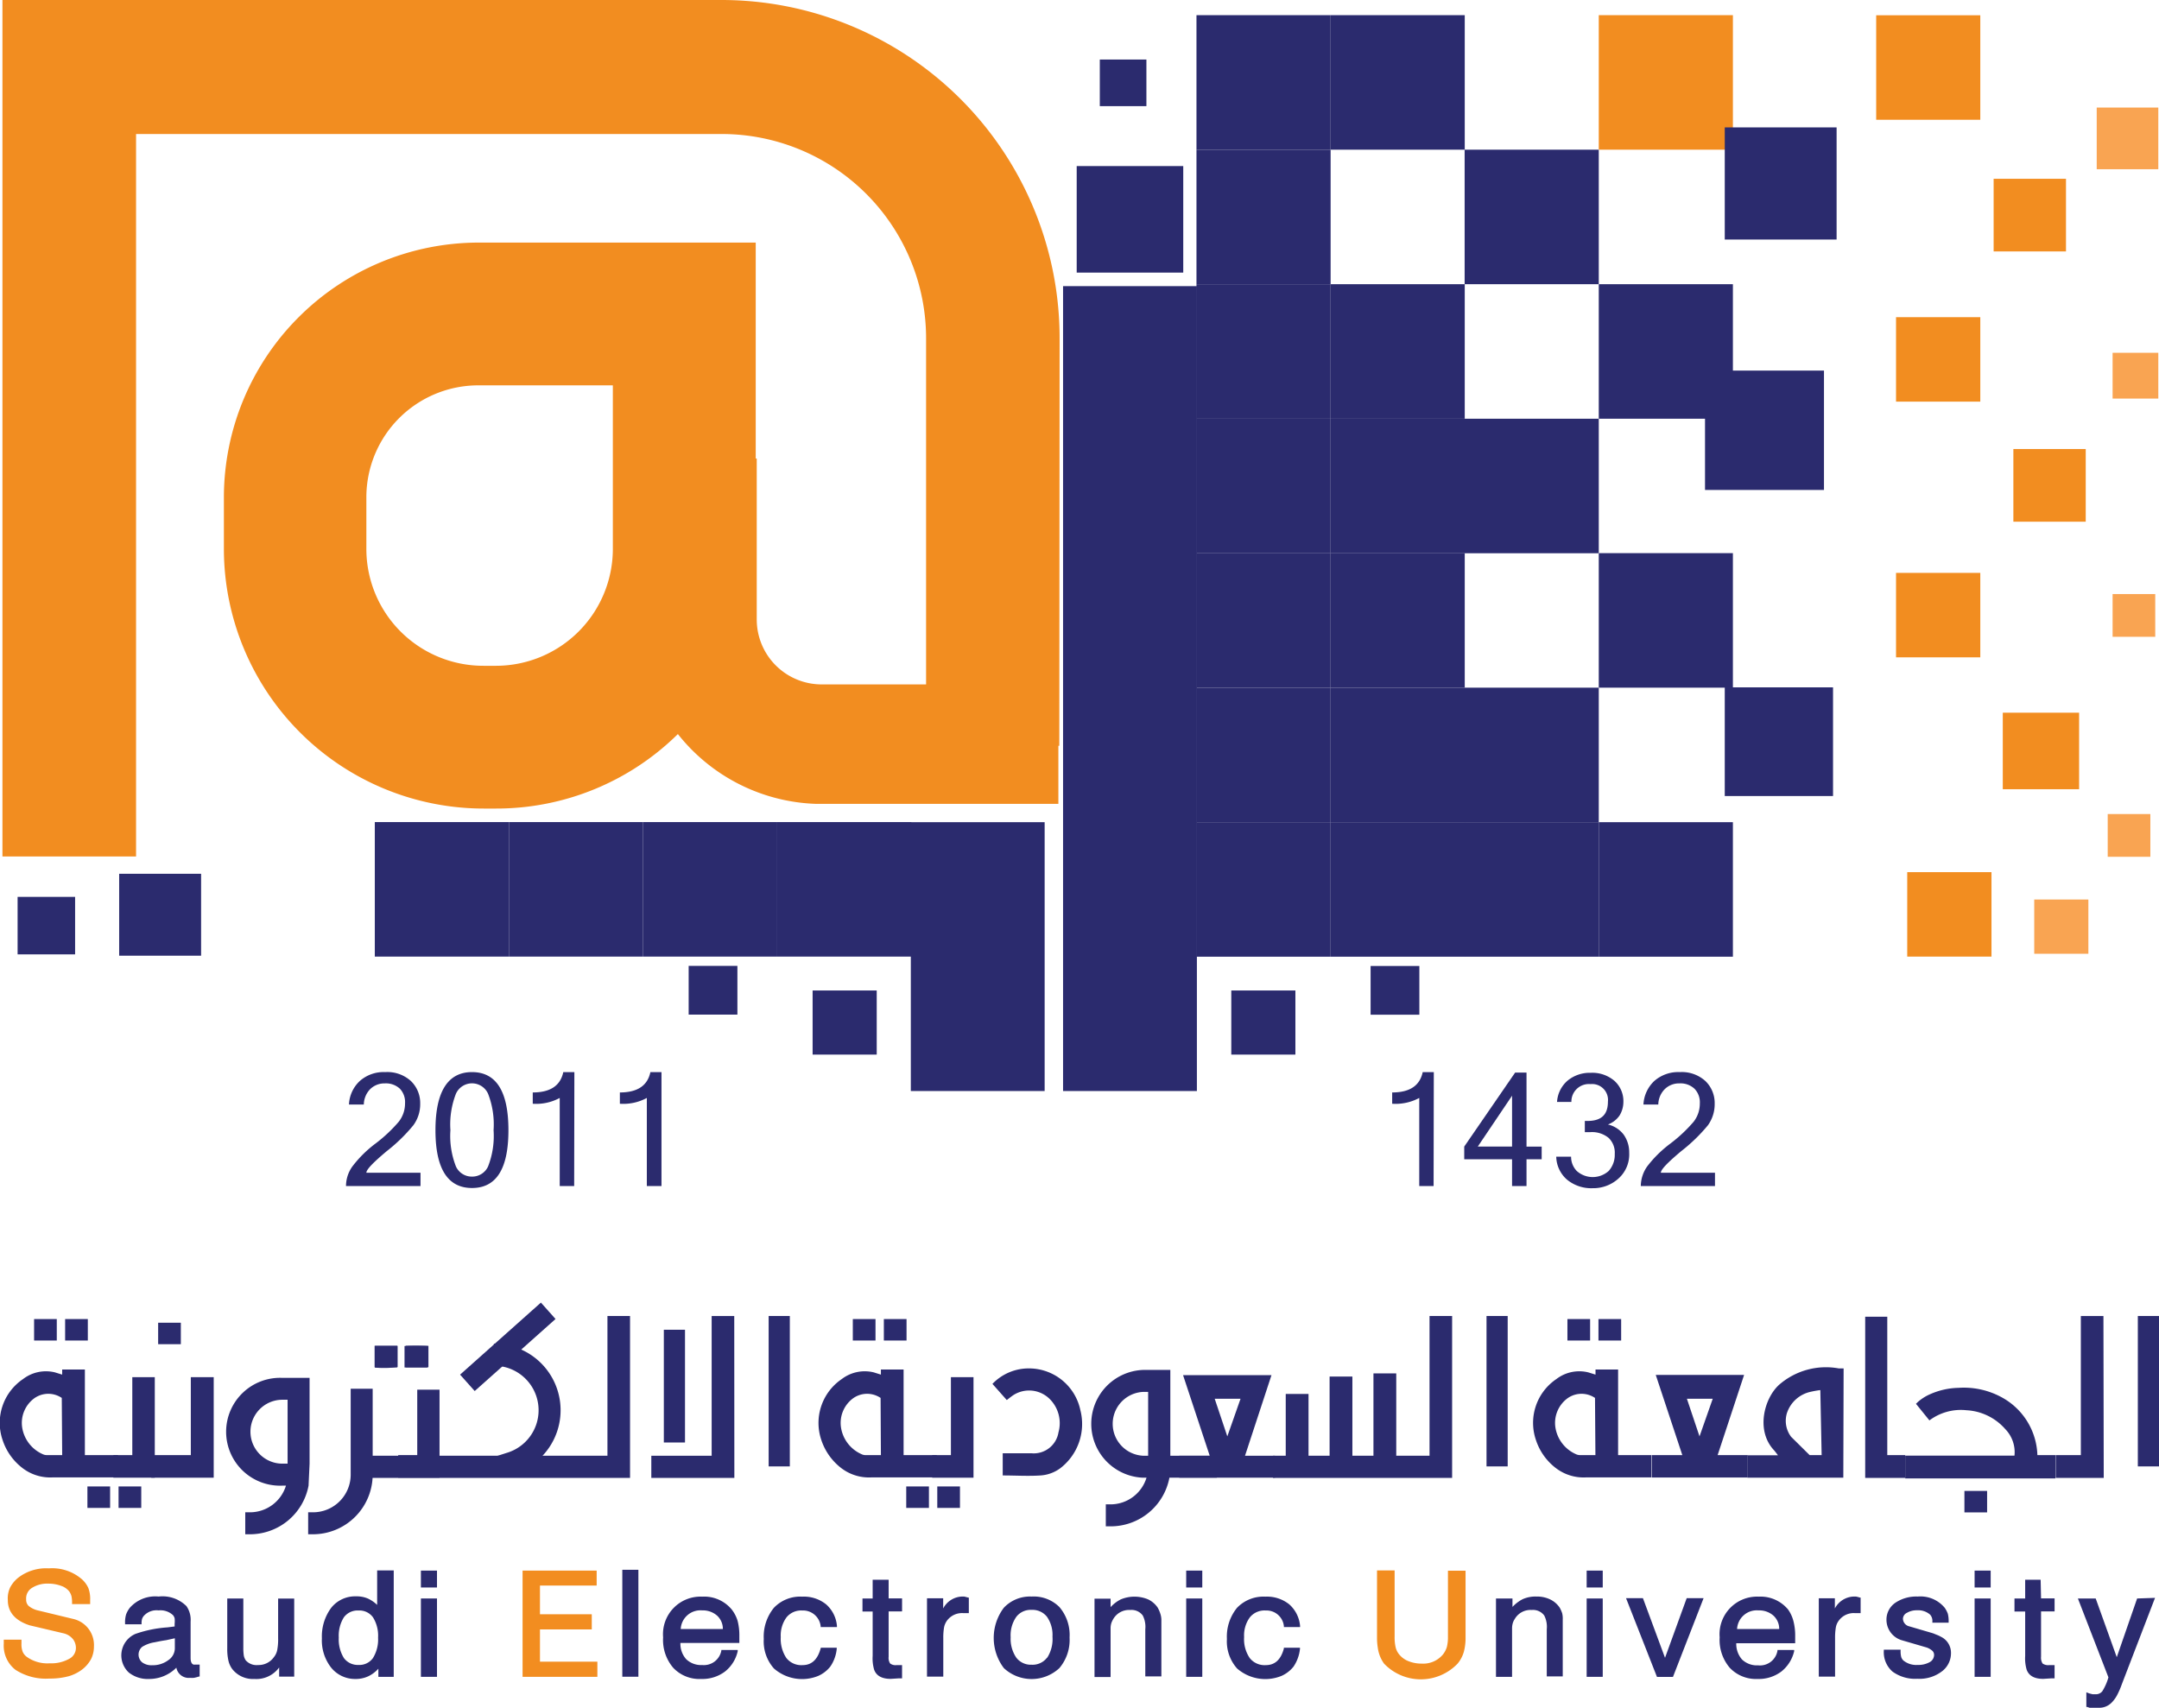 <svg id="Layer_1" data-name="Layer 1" xmlns="http://www.w3.org/2000/svg" viewBox="0 0 212.15 167.89"><defs><style>.cls-1{fill:#2b2b6e;}.cls-2{fill:#f28d20;}.cls-3{fill:#f9a452;}</style></defs><title>الجامعة السعودية الإلكترونية</title><rect class="cls-1" x="157.07" y="129.63" width="2.23" height="2.11"/><rect class="cls-1" x="154.02" y="129.63" width="2.23" height="2.11"/><path class="cls-1" d="M159,143v-8.41h-2.22v.5l-.71-.22a3.7,3.7,0,0,0-3.14.66,5.19,5.19,0,0,0-2,6,5.69,5.69,0,0,0,2,2.78,4.48,4.48,0,0,0,2.93.88l6.41,0V143Zm-2.23,0h-1.5a.94.94,0,0,1-.43-.1,3.45,3.45,0,0,1-2-2.61,3,3,0,0,1,1.24-2.91,2.37,2.37,0,0,1,2.65,0Z"/><rect class="cls-1" x="86.85" y="129.63" width="2.23" height="2.11"/><rect class="cls-1" x="83.8" y="129.63" width="2.23" height="2.11"/><rect class="cls-1" x="39.87" y="132.26" width="2.23" height="2.11"/><rect class="cls-1" x="36.81" y="132.26" width="2.23" height="2.11"/><rect class="cls-1" x="92.1" y="146.08" width="2.23" height="2.11"/><rect class="cls-1" x="89.05" y="146.08" width="2.23" height="2.11"/><path class="cls-1" d="M88.79,143v-8.41H86.56v.5l-.7-.22a3.72,3.72,0,0,0-3.15.66,5.21,5.21,0,0,0-2,6,5.76,5.76,0,0,0,2,2.78,4.48,4.48,0,0,0,2.93.88l6.41,0V143Zm-2.23,0h-1.5a.87.87,0,0,1-.42-.1,3.44,3.44,0,0,1-2-2.61,3,3,0,0,1,1.24-2.91,2.37,2.37,0,0,1,2.65,0Z"/><path class="cls-1" d="M168.78,143l2.6-7.88H162.7l2.61,7.88h-3v2.2h9.42V143ZM167,141.16c-.45-1.36-.84-2.53-1.24-3.7h2.54Z"/><path class="cls-1" d="M122.34,143.06l2.6-7.92h-8.69l2.62,7.92h-3v2.16h9.41v-2.16Zm-1.74-1.9c-.46-1.36-.85-2.53-1.24-3.7h2.54Z"/><path class="cls-1" d="M181.16,134.48h-.48a7,7,0,0,0-5.86,1.61c-1.45,1.31-2.32,4.47-.51,6.42.12.13.4.51.4.51h-3v2.2l9.42,0ZM179,143h-1.18L176,141.2a2.6,2.6,0,0,1-.41-2.33,3.15,3.15,0,0,1,2.28-2.08,9.84,9.84,0,0,1,1-.18Z"/><path class="cls-1" d="M185.45,143V129.4h-2.17v1.38c0,4.62,0,9.84,0,14.46,0,.17,0-.27,0,0h3.93V143Z"/><path class="cls-1" d="M200.2,143s0,.05,0,0a6.7,6.7,0,0,0-3.38-5.61,7.77,7.77,0,0,0-4.38-1,7.23,7.23,0,0,0-2.77.62,4.52,4.52,0,0,0-1.26.81l-.14.14,1.32,1.63a5.14,5.14,0,0,1,3.63-1,5.45,5.45,0,0,1,3.83,1.86,3.26,3.26,0,0,1,.9,2.6H187.21v2.24c3.76,0,7.52,0,11.28,0,.9,0,2.19,0,3.48,0V143Z"/><path class="cls-1" d="M206.69,129.33h-2.22V143H202v2.24h4.72Z"/><path class="cls-1" d="M98.53,145v-2.18c.22,0,.45,0,.68,0,.72,0,1.43,0,2.15,0a2.46,2.46,0,0,0,2.65-2.06,3.35,3.35,0,0,0-.9-3.31,2.87,2.87,0,0,0-3.48-.38c-.22.14-.43.31-.7.52L97.52,136a4.94,4.94,0,0,1,3.64-1.52,5.16,5.16,0,0,1,5,4.1,5.48,5.48,0,0,1-2,5.73,3.67,3.67,0,0,1-1.92.69C101,145.08,99.83,145,98.53,145Z"/><rect class="cls-1" x="210.07" y="129.33" width="2.08" height="14.78"/><path class="cls-1" d="M142.69,129.33h-2.22v13.73H125.09v2.18h17.6Z"/><path class="cls-1" d="M95.66,135.34H93.44V143H91.6v2.22h4.06Z"/><rect class="cls-1" x="6.4" y="129.63" width="2.23" height="2.11"/><rect class="cls-1" x="15.54" y="129.99" width="2.23" height="2.11"/><rect class="cls-1" x="3.35" y="129.63" width="2.23" height="2.11"/><rect class="cls-1" x="11.65" y="146.08" width="2.23" height="2.11"/><rect class="cls-1" x="8.59" y="146.08" width="2.23" height="2.11"/><path class="cls-1" d="M8.34,143v-8.41H6.11v.5l-.71-.22a3.7,3.7,0,0,0-3.14.66,5.19,5.19,0,0,0-2,6,5.69,5.69,0,0,0,2,2.78,4.48,4.48,0,0,0,2.93.88l6.41,0V143Zm-2.23,0H4.61a.94.94,0,0,1-.43-.1,3.45,3.45,0,0,1-2-2.61,3,3,0,0,1,1.24-2.91,2.37,2.37,0,0,1,2.65,0Z"/><path class="cls-1" d="M15.21,135.34H13V143H11.14v2.22h4.07Z"/><path class="cls-1" d="M21,135.34H18.75V143H14.86v2.22H21Z"/><path class="cls-1" d="M43.19,136.57H41V143H39.13v2.22h4.06Z"/><rect class="cls-1" x="146.07" y="129.33" width="2.08" height="14.78"/><path class="cls-1" d="M72.15,129.33H69.93v13.73H64v2.18h8.16Z"/><path class="cls-1" d="M61.91,129.33H59.69v13.73H36.49v2.18H61.91Z"/><rect class="cls-1" x="75.53" y="129.33" width="2.08" height="14.78"/><rect class="cls-1" x="65.23" y="130.68" width="2.08" height="11.08"/><rect class="cls-1" x="193.03" y="146.52" width="2.23" height="2.11"/><path class="cls-1" d="M36.84,132.27h2.23v2.08a10.28,10.28,0,0,1-2.23.05Z"/><path class="cls-1" d="M42,134.39H39.75v-2.11a18.46,18.46,0,0,1,2.24,0Z"/><rect class="cls-1" x="134.96" y="134.97" width="2.24" height="8.64"/><rect class="cls-1" x="130.65" y="135.28" width="2.24" height="8.32"/><rect class="cls-1" x="126.34" y="136.99" width="2.24" height="6.61"/><path class="cls-1" d="M109.12,150h-.46v-2.16h.46a3.7,3.7,0,0,0,3.54-2.62h-.36a5.3,5.3,0,0,1,0-10.59H115v8.43h4.57v2.16h-4.66A5.87,5.87,0,0,1,109.12,150Zm3.18-13.21a3.14,3.14,0,0,0,0,6.27h.52v-6.27Z"/><path class="cls-1" d="M24.56,150.78H24.1v-2.16h.46A3.7,3.7,0,0,0,28.1,146h-.35a5.3,5.3,0,1,1,0-10.59h2.67v8.44l-.1,2.15A5.86,5.86,0,0,1,24.56,150.78Zm3.19-13.22a3.14,3.14,0,0,0,0,6.28h.51v-6.28Z"/><path class="cls-1" d="M30.76,150.78h-.48v-2.16h.48a3.7,3.7,0,0,0,3.7-3.7v-8.44h2.16v8.44A5.87,5.87,0,0,1,30.76,150.78Z"/><path class="cls-1" d="M49.52,145.14l-.66-2.06.9-.29a4.37,4.37,0,0,0-1.23-8.57v-2.16a6.53,6.53,0,0,1,1.85,12.8Z"/><rect class="cls-1" x="44.58" y="131.28" width="10.64" height="2.16" transform="translate(-75.42 66.75) rotate(-41.71)"/><path class="cls-2" d="M7.15,159.09l-3.48-.84a2.2,2.2,0,0,1-.88-.45.85.85,0,0,1-.22-.63,1.21,1.21,0,0,1,.57-1.12,2.81,2.81,0,0,1,1.61-.42,3.58,3.58,0,0,1,1.26.22,1.69,1.69,0,0,1,.81.57,1.52,1.52,0,0,1,.2.43,2.9,2.9,0,0,1,.06.69v.1H8.86l0-.44a3,3,0,0,0-.18-1.14,2.62,2.62,0,0,0-.61-.84,4.46,4.46,0,0,0-3.27-1.09,4.49,4.49,0,0,0-3,.91A3.09,3.09,0,0,0,1,156a2.51,2.51,0,0,0-.23,1.27c0,1.15.72,2,2.15,2.46l3.35.79a1.67,1.67,0,0,1,.94.62,1.44,1.44,0,0,1,.25.79,1.21,1.21,0,0,1-.68,1.1,3.6,3.6,0,0,1-1.89.43,3.48,3.48,0,0,1-2.24-.62,1.22,1.22,0,0,1-.42-.51,2,2,0,0,1-.12-.8v-.39H.37v.41a3,3,0,0,0,1.15,2.55,5.49,5.49,0,0,0,3.33.86,7,7,0,0,0,1.9-.23,4,4,0,0,0,1.36-.69,3.2,3.2,0,0,0,.84-1,2.7,2.7,0,0,0,.28-1.22A2.63,2.63,0,0,0,7.15,159.09Z"/><path class="cls-1" d="M18.73,162.94v-3.58a2.34,2.34,0,0,0-.41-1.52,3.34,3.34,0,0,0-2.74-.94A3.33,3.33,0,0,0,12.76,158a2.47,2.47,0,0,0-.37.66,2.79,2.79,0,0,0-.1.87v.1h1.62v-.1a1.58,1.58,0,0,1,.05-.43.92.92,0,0,1,.18-.31,1.68,1.68,0,0,1,1.44-.53,1.81,1.81,0,0,1,1.42.47.77.77,0,0,1,.16.31,2.42,2.42,0,0,1,0,.53v.27l-.71.09a12,12,0,0,0-3.14.64,2.3,2.3,0,0,0-.65,3.8,3,3,0,0,0,2,.63,3.76,3.76,0,0,0,2.67-1.11,1.23,1.23,0,0,0,1.34,1,2.36,2.36,0,0,0,.38,0,3.74,3.74,0,0,0,.5-.13l.07,0v-1.17l-.5,0C19,163.61,18.73,163.54,18.73,162.94ZM17.18,161V162a1.41,1.41,0,0,1-.64,1.15,2.53,2.53,0,0,1-1.58.5,1.52,1.52,0,0,1-1-.29,1,1,0,0,1,0-1.51,3.27,3.27,0,0,1,1.26-.46c.43-.09.8-.16,1.1-.2Z"/><path class="cls-1" d="M27.33,161a5.57,5.57,0,0,1-.09,1.16,1.61,1.61,0,0,1-.33.7,1.84,1.84,0,0,1-1.56.77,1.41,1.41,0,0,1-1.2-.46,1.3,1.3,0,0,1-.19-.45,4.91,4.91,0,0,1-.05-.77v-4.86H22.33V162a5.17,5.17,0,0,0,.12,1.22,2.19,2.19,0,0,0,.4.84A2.58,2.58,0,0,0,25,165a2.77,2.77,0,0,0,2.43-1.13v.9h1.48v-7.67H27.33Z"/><path class="cls-1" d="M37.06,157.72a3.39,3.39,0,0,0-.9-.62,2.81,2.81,0,0,0-1.17-.22A3,3,0,0,0,32.55,158a4.72,4.72,0,0,0-.92,3,4.35,4.35,0,0,0,.89,2.86A3,3,0,0,0,34.9,165a2.92,2.92,0,0,0,1.28-.26,3.17,3.17,0,0,0,1-.75v.8h1.51V154.33H37.06Zm-.41,1.22a3.4,3.4,0,0,1,.5,2,3.46,3.46,0,0,1-.5,2,1.63,1.63,0,0,1-1.42.68,1.69,1.69,0,0,1-1.44-.68,3.46,3.46,0,0,1-.5-2,3.41,3.41,0,0,1,.5-2,1.68,1.68,0,0,1,1.44-.67A1.65,1.65,0,0,1,36.65,158.94Z"/><rect class="cls-1" x="41.36" y="154.35" width="1.58" height="1.66"/><rect class="cls-1" x="41.36" y="157.09" width="1.58" height="7.7"/><polygon class="cls-2" points="53.06 160.13 58.15 160.13 58.15 158.64 53.06 158.64 53.06 155.82 58.63 155.82 58.63 154.35 51.35 154.35 51.35 164.79 58.7 164.79 58.7 163.3 53.06 163.3 53.06 160.13"/><rect class="cls-1" x="61.15" y="154.27" width="1.58" height="10.51"/><path class="cls-1" d="M71.9,158.17A3.51,3.51,0,0,0,69,156.91a3.69,3.69,0,0,0-3.84,4,4.2,4.2,0,0,0,1,3A3.54,3.54,0,0,0,68.91,165a3.7,3.7,0,0,0,2.33-.73,3.53,3.53,0,0,0,1.25-2l0-.12H70.88v.07A1.74,1.74,0,0,1,69,163.63a2.11,2.11,0,0,1-1.58-.58,2.28,2.28,0,0,1-.56-1.59h5.79v-.7a5.66,5.66,0,0,0-.17-1.47A3.44,3.44,0,0,0,71.9,158.17Zm-2.91.09a2.12,2.12,0,0,1,1.48.52,1.76,1.76,0,0,1,.56,1.31H66.89A1.94,1.94,0,0,1,69,158.26Z"/><path class="cls-1" d="M80.64,162c-.31,1.11-.89,1.64-1.79,1.64a1.87,1.87,0,0,1-1.58-.7,3.37,3.37,0,0,1-.55-2.06,3,3,0,0,1,.56-1.93,1.86,1.86,0,0,1,1.55-.68,1.74,1.74,0,0,1,1.81,1.55v.08h1.6l0-.11a3.17,3.17,0,0,0-1.06-2.12,3.47,3.47,0,0,0-2.34-.76A3.58,3.58,0,0,0,76.05,158a4.48,4.48,0,0,0-1,3.07,4,4,0,0,0,1,2.9,4.2,4.2,0,0,0,4.35.73,3.12,3.12,0,0,0,1.19-.92,3.7,3.7,0,0,0,.63-1.74l0-.11H80.66Z"/><path class="cls-1" d="M87.32,155.25H85.75v1.84h-1v1.28h1v4.36a4,4,0,0,0,.14,1.34c.21.61.76.92,1.63.92h0l.8-.05h.32v-1.3l-.55,0a.89.89,0,0,1-.62-.16,1,1,0,0,1-.15-.66v-4.46h1.32v-1.28H87.32Z"/><path class="cls-1" d="M94.75,156.9h-.23a2.18,2.18,0,0,0-1.84,1.17v-1H91.09v7.7h1.6V161a5.92,5.92,0,0,1,.08-1.09,1.68,1.68,0,0,1,.29-.65,1.83,1.83,0,0,1,1.6-.73l.54,0V157l-.07,0Z"/><path class="cls-1" d="M101.37,156.9A3.53,3.53,0,0,0,98.64,158a4.92,4.92,0,0,0,0,5.93,4,4,0,0,0,5.46,0,4.29,4.29,0,0,0,1-3,4.23,4.23,0,0,0-1-3A3.57,3.57,0,0,0,101.37,156.9Zm1.52,6a1.78,1.78,0,0,1-1.52.7,1.8,1.8,0,0,1-1.51-.7,3.28,3.28,0,0,1-.55-2,3.17,3.17,0,0,1,.55-2,1.78,1.78,0,0,1,1.51-.69,1.81,1.81,0,0,1,1.51.68,3.12,3.12,0,0,1,.54,1.95A3.42,3.42,0,0,1,102.89,162.93Z"/><path class="cls-1" d="M114,158.53a3.19,3.19,0,0,0-.24-.54,2.37,2.37,0,0,0-.94-.81,3.49,3.49,0,0,0-2.69,0,3.53,3.53,0,0,0-1,.76v-.83h-1.58v7.7h1.58V160a1.79,1.79,0,0,1,.07-.48,2.32,2.32,0,0,1,.18-.39,1.8,1.8,0,0,1,1.69-.91,1.37,1.37,0,0,1,1.22.54,2.46,2.46,0,0,1,.25,1.36v4.63h1.58v-4.88l0-.73A2.08,2.08,0,0,0,114,158.53Z"/><rect class="cls-1" x="116.56" y="157.09" width="1.58" height="7.7"/><rect class="cls-1" x="116.56" y="154.35" width="1.58" height="1.66"/><path class="cls-1" d="M126.16,162c-.3,1.11-.89,1.64-1.78,1.64a1.86,1.86,0,0,1-1.58-.7,3.3,3.3,0,0,1-.55-2.06,3,3,0,0,1,.56-1.93,1.85,1.85,0,0,1,1.55-.68,1.72,1.72,0,0,1,1.8,1.55l0,.08h1.59v-.11a3.21,3.21,0,0,0-1.06-2.12,3.5,3.5,0,0,0-2.34-.76,3.61,3.61,0,0,0-2.79,1.09,4.47,4.47,0,0,0-1,3.07,4,4,0,0,0,1,2.9,4.22,4.22,0,0,0,4.36.73,3.12,3.12,0,0,0,1.19-.92,3.81,3.81,0,0,0,.63-1.74v-.11h-1.59Z"/><path class="cls-2" d="M142.28,160.87a3.9,3.9,0,0,1-.11,1,2.27,2.27,0,0,1-.38.72,2.52,2.52,0,0,1-2.1.9,3.4,3.4,0,0,1-1.29-.24,2.17,2.17,0,0,1-.91-.66,1.71,1.71,0,0,1-.35-.7,4.46,4.46,0,0,1-.1-1.07v-6.49h-1.73V161a5.88,5.88,0,0,0,.07.89,3.67,3.67,0,0,0,.22.87,3.54,3.54,0,0,0,.4.73,5,5,0,0,0,7.23,0,3.22,3.22,0,0,0,.61-1.15,5.31,5.31,0,0,0,.17-1.44v-6.54h-1.73Z"/><path class="cls-1" d="M153.5,158.53a3.19,3.19,0,0,0-.24-.54,2.37,2.37,0,0,0-.94-.81,3,3,0,0,0-1.35-.28,3.07,3.07,0,0,0-1.35.26,3.64,3.64,0,0,0-1,.76v-.83H147v7.7h1.58V160a1.79,1.79,0,0,1,.07-.48,1.38,1.38,0,0,1,.18-.39,1.79,1.79,0,0,1,1.69-.91,1.37,1.37,0,0,1,1.22.54,2.46,2.46,0,0,1,.25,1.36v4.63h1.57v-5.61A2.08,2.08,0,0,0,153.5,158.53Z"/><rect class="cls-1" x="155.91" y="154.35" width="1.58" height="1.66"/><rect class="cls-1" x="155.91" y="157.09" width="1.58" height="7.7"/><polygon class="cls-1" points="163.61 162.92 161.44 157.06 159.78 157.06 162.82 164.8 164.39 164.8 167.4 157.06 165.74 157.06 163.61 162.92"/><path class="cls-1" d="M175.7,158.17a3.51,3.51,0,0,0-2.88-1.26,3.69,3.69,0,0,0-3.84,4,4.2,4.2,0,0,0,1,3,3.54,3.54,0,0,0,2.73,1.09,3.7,3.7,0,0,0,2.33-.73,3.59,3.59,0,0,0,1.26-2l0-.12h-1.64l0,.07a1.74,1.74,0,0,1-1.91,1.44,2.11,2.11,0,0,1-1.58-.58,2.33,2.33,0,0,1-.56-1.59h5.79v-.7a5.66,5.66,0,0,0-.17-1.47A3.44,3.44,0,0,0,175.7,158.17Zm-2.91.09a2.12,2.12,0,0,1,1.48.52,1.76,1.76,0,0,1,.56,1.31h-4.14A1.94,1.94,0,0,1,172.79,158.26Z"/><path class="cls-1" d="M182.37,156.9h-.23a2.18,2.18,0,0,0-1.84,1.17v-1h-1.58v7.7h1.6V161a5.92,5.92,0,0,1,.08-1.09,1.54,1.54,0,0,1,.29-.65,1.81,1.81,0,0,1,1.59-.73l.55,0V157l-.08,0A2.82,2.82,0,0,0,182.37,156.9Z"/><path class="cls-1" d="M190.74,160.86l-.23-.12-.57-.23-2.32-.68a.79.79,0,0,1-.63-.76.67.67,0,0,1,.39-.57,1.88,1.88,0,0,1,1-.25,1.77,1.77,0,0,1,1.28.43.92.92,0,0,1,.22.69v.1h1.6v-.1a3,3,0,0,0-.08-.78,2.61,2.61,0,0,0-.31-.59,3.09,3.09,0,0,0-2.65-1.1,3.68,3.68,0,0,0-2.21.62,2,2,0,0,0-.86,1.66,2.1,2.1,0,0,0,1.46,2l2.5.73a1.67,1.67,0,0,1,.58.35.57.57,0,0,1,.14.37.82.82,0,0,1-.42.71,2.31,2.31,0,0,1-1.2.28,2,2,0,0,1-1.39-.43.79.79,0,0,1-.22-.35,2.32,2.32,0,0,1-.06-.62v-.1h-1.65v.1a2.52,2.52,0,0,0,.86,2.06,3.79,3.79,0,0,0,2.44.7,3.63,3.63,0,0,0,2.49-.79,2.23,2.23,0,0,0,.81-1.74A1.75,1.75,0,0,0,190.74,160.86Z"/><rect class="cls-1" x="194.03" y="154.35" width="1.58" height="1.66"/><rect class="cls-1" x="194.03" y="157.09" width="1.58" height="7.7"/><path class="cls-1" d="M200.52,155.25H199v1.84h-1.05v1.28H199v4.36a4,4,0,0,0,.14,1.34c.21.61.76.92,1.63.92h0l.8-.05h.32v-1.3l-.55,0a.94.94,0,0,1-.63-.16,1.06,1.06,0,0,1-.15-.66v-4.46h1.33v-1.28h-1.33Z"/><path class="cls-1" d="M210,157.09l-2,5.77-2.07-5.77h-1.75l3,7.75a5.2,5.2,0,0,1-.61,1.38.81.81,0,0,1-.69.28l-.26,0-.32-.08-.29-.11v1.44h.09l.23.08h.38l.56,0a1.68,1.68,0,0,0,1.2-.48,3.12,3.12,0,0,0,.53-.7,8.11,8.11,0,0,0,.5-1.14l3.26-8.48Z"/><path class="cls-1" d="M41.32,116.56H34a3.32,3.32,0,0,1,.62-1.92,11.45,11.45,0,0,1,2.28-2.26,14.6,14.6,0,0,0,2.28-2.14,2.9,2.9,0,0,0,.62-1.81A1.91,1.91,0,0,0,39.3,107a2,2,0,0,0-1.48-.53,2,2,0,0,0-1.41.53,2.21,2.21,0,0,0-.66,1.55H34.29a3.36,3.36,0,0,1,1.07-2.32,3.53,3.53,0,0,1,2.49-.87,3.44,3.44,0,0,1,2.54.89,3,3,0,0,1,.9,2.21,3.5,3.5,0,0,1-.67,2.12A16.35,16.35,0,0,1,38,113.13c-1.31,1.1-2,1.8-2,2.12h5.32Z"/><path class="cls-1" d="M46.38,105.36c2.39,0,3.58,1.91,3.58,5.71s-1.19,5.68-3.58,5.68-3.59-1.9-3.59-5.68S44,105.36,46.38,105.36Zm0,10.27a1.71,1.71,0,0,0,1.58-1,8.23,8.23,0,0,0,.54-3.56,8.33,8.33,0,0,0-.54-3.58,1.73,1.73,0,0,0-3.16,0,8.33,8.33,0,0,0-.54,3.58,8.23,8.23,0,0,0,.54,3.56A1.71,1.71,0,0,0,46.38,115.63Z"/><path class="cls-1" d="M56.42,116.56H55V107.9a4.85,4.85,0,0,1-2.65.57v-1.11c1.73,0,2.72-.67,3-2h1.09Z"/><path class="cls-1" d="M65,116.56H63.56V107.9a4.85,4.85,0,0,1-2.65.57v-1.11c1.73,0,2.72-.67,3-2H65Z"/><path class="cls-1" d="M140.87,116.56h-1.41V107.9a4.91,4.91,0,0,1-2.66.57v-1.11c1.73,0,2.72-.67,3-2h1.09Z"/><path class="cls-1" d="M151.49,113.93H150v2.63h-1.42v-2.63h-4.7v-1.25l5-7.27H150v7.27h1.49Zm-2.91-1.25v-5l-3.37,5Z"/><path class="cls-1" d="M158,110.51a2.7,2.7,0,0,1,1.55,1,3,3,0,0,1,.54,1.78,3.17,3.17,0,0,1-1,2.48,3.69,3.69,0,0,1-2.59,1,3.74,3.74,0,0,1-2.53-.85,3.08,3.08,0,0,1-1.05-2.25h1.46a2,2,0,0,0,.55,1.4,2.35,2.35,0,0,0,3.15,0,2.37,2.37,0,0,0,.59-1.66,2,2,0,0,0-.61-1.59,2.57,2.57,0,0,0-1.78-.56h-.55v-1.1H156c1.37,0,2-.63,2-1.9a1.56,1.56,0,0,0-1.71-1.72,1.72,1.72,0,0,0-1.88,1.75H153a3,3,0,0,1,1.07-2.12,3.43,3.43,0,0,1,2.24-.74,3.34,3.34,0,0,1,2.34.8,2.68,2.68,0,0,1,.87,2.06,2.59,2.59,0,0,1-.38,1.34A2.41,2.41,0,0,1,158,110.51Z"/><path class="cls-1" d="M168.52,116.56h-7.29a3.4,3.4,0,0,1,.62-1.92,11.56,11.56,0,0,1,2.29-2.26,14.6,14.6,0,0,0,2.28-2.14,2.89,2.89,0,0,0,.61-1.81,1.9,1.9,0,0,0-.52-1.43,2,2,0,0,0-1.48-.53,2,2,0,0,0-1.41.53,2.18,2.18,0,0,0-.67,1.55h-1.46a3.4,3.4,0,0,1,1.07-2.32,3.56,3.56,0,0,1,2.5-.87,3.44,3.44,0,0,1,2.53.89,3,3,0,0,1,.9,2.21,3.56,3.56,0,0,1-.66,2.12,16.53,16.53,0,0,1-2.63,2.55c-1.31,1.1-2,1.8-2,2.12h5.32Z"/><rect class="cls-1" x="104.46" y="28.12" width="13.15" height="79.1"/><rect class="cls-1" x="117.57" y="1.49" width="13.18" height="13.22"/><rect class="cls-1" x="130.75" y="1.49" width="13.18" height="13.22"/><rect class="cls-2" x="157.1" y="1.49" width="13.18" height="13.22"/><rect class="cls-1" x="117.57" y="14.71" width="13.18" height="13.22"/><rect class="cls-1" x="143.92" y="14.71" width="13.18" height="13.22"/><rect class="cls-1" x="117.57" y="27.93" width="13.18" height="13.22"/><rect class="cls-1" x="130.75" y="27.93" width="13.18" height="13.22"/><rect class="cls-1" x="157.1" y="27.93" width="13.18" height="13.22"/><rect class="cls-1" x="117.57" y="41.15" width="13.18" height="13.22"/><rect class="cls-1" x="130.75" y="41.15" width="13.18" height="13.22"/><rect class="cls-1" x="143.92" y="41.15" width="13.18" height="13.22"/><rect class="cls-1" x="117.57" y="54.36" width="13.18" height="13.22"/><rect class="cls-1" x="130.75" y="54.36" width="13.18" height="13.22"/><rect class="cls-1" x="157.1" y="54.36" width="13.18" height="13.22"/><rect class="cls-1" x="117.57" y="67.58" width="13.18" height="13.22"/><rect class="cls-1" x="130.75" y="67.58" width="13.18" height="13.22"/><rect class="cls-1" x="143.92" y="67.58" width="13.18" height="13.22"/><rect class="cls-1" x="117.57" y="80.8" width="13.18" height="13.22"/><rect class="cls-1" x="130.75" y="80.8" width="13.18" height="13.22"/><rect class="cls-1" x="143.92" y="80.8" width="13.18" height="13.22"/><rect class="cls-1" x="157.1" y="80.8" width="13.18" height="13.22"/><rect class="cls-1" x="89.5" y="80.8" width="13.15" height="26.42" transform="translate(192.15 188.02) rotate(180)"/><rect class="cls-1" x="76.37" y="80.8" width="13.18" height="13.22" transform="translate(165.92 174.81) rotate(180)"/><rect class="cls-1" x="63.19" y="80.8" width="13.18" height="13.22" transform="translate(139.56 174.81) rotate(180)"/><rect class="cls-1" x="50.02" y="80.8" width="13.18" height="13.22" transform="translate(113.21 174.81) rotate(180)"/><rect class="cls-1" x="36.84" y="80.8" width="13.18" height="13.22" transform="translate(86.85 174.81) rotate(180)"/><rect class="cls-1" x="105.8" y="16.32" width="10.47" height="10.47"/><rect class="cls-1" x="108.07" y="5.85" width="4.58" height="4.58"/><rect class="cls-1" x="1.73" y="88.14" width="5.65" height="5.65"/><rect class="cls-1" x="79.85" y="97.34" width="6.3" height="6.3"/><rect class="cls-1" x="67.67" y="94.92" width="4.79" height="4.79"/><rect class="cls-1" x="120.98" y="97.34" width="6.3" height="6.3" transform="translate(248.27 200.98) rotate(180)"/><rect class="cls-1" x="134.67" y="94.92" width="4.79" height="4.79" transform="translate(274.14 194.64) rotate(180)"/><rect class="cls-1" x="11.71" y="85.87" width="8.05" height="8.05"/><path class="cls-2" d="M104.12,33.19A33.23,33.23,0,0,0,70.93,0H.24V84.17H13.37v-71H70.93A20.08,20.08,0,0,1,91,33.19V67.26H80.74a6.38,6.38,0,0,1-6.38-6.37V45.06h-.1V23.84H47a25.06,25.06,0,0,0-25,25V54A25.54,25.54,0,0,0,47.52,79.46h1.23a25.38,25.38,0,0,0,17.86-7.32A18.07,18.07,0,0,0,80.2,79H104V73.29h.09ZM60.22,54A11.49,11.49,0,0,1,48.75,65.43H47.52A11.49,11.49,0,0,1,36,54V48.87a11,11,0,0,1,11-11H60.22Z"/><rect class="cls-1" x="169.48" y="12.52" width="10.99" height="11.02"/><rect class="cls-2" x="184.36" y="1.5" width="10.23" height="10.27"/><rect class="cls-2" x="186.31" y="31.17" width="8.28" height="8.3"/><rect class="cls-2" x="186.31" y="56.3" width="8.28" height="8.3"/><rect class="cls-2" x="187.41" y="85.71" width="8.28" height="8.3"/><rect class="cls-3" x="199.89" y="88.4" width="5.32" height="5.33"/><rect class="cls-2" x="196.8" y="70.04" width="7.5" height="7.52"/><rect class="cls-2" x="197.84" y="44.13" width="7.11" height="7.14"/><rect class="cls-2" x="195.9" y="17.57" width="7.11" height="7.14"/><rect class="cls-3" x="206.03" y="10.57" width="6.05" height="6.06"/><rect class="cls-3" x="207.59" y="34.67" width="4.49" height="4.5"/><rect class="cls-3" x="207.59" y="58.38" width="4.19" height="4.2"/><rect class="cls-3" x="207.11" y="80" width="4.19" height="4.2"/><rect class="cls-1" x="169.48" y="67.55" width="10.64" height="10.68"/><rect class="cls-1" x="167.54" y="36.42" width="11.69" height="11.73"/></svg>